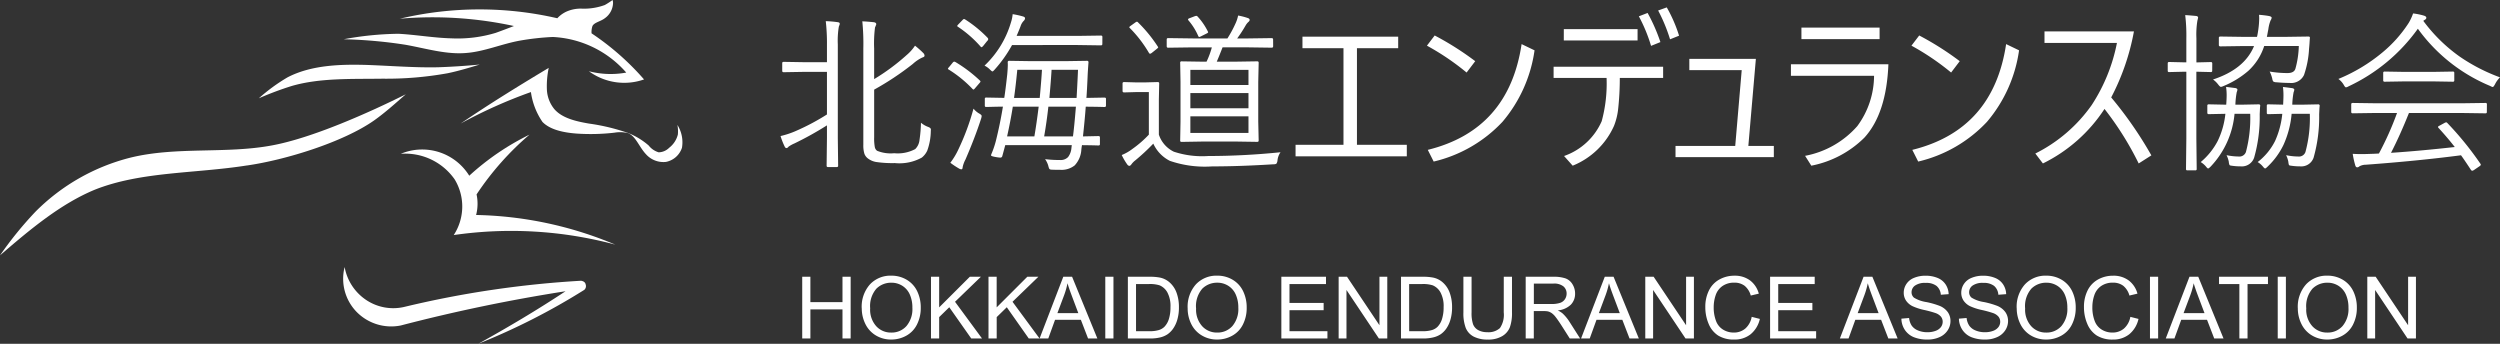 <svg xmlns="http://www.w3.org/2000/svg" width="289.881" height="39.862" viewBox="0 0 289.881 39.862"><rect x="0" y="0" width="289.881" height="39.862" fill="#333333" stroke="none"/><g transform="translate(-552.7 -591.8)"><path d="M649.286,627.034a33.35,33.35,0,0,1,6.14-6.934,29.683,29.683,0,0,0-6.987,4.764,6.417,6.417,0,0,0-7.939-2.541,6.994,6.994,0,0,1,6.246,2.964,6.052,6.052,0,0,1-.106,6.457,46.555,46.555,0,0,1,18.737,1.112,43.718,43.718,0,0,0-16.143-3.44,5.177,5.177,0,0,0,.053-2.382Z" transform="translate(-41.328 -12.689)" fill="#fff" fill-rule="evenodd"/><path d="M663.074,612.346c.9.953,2.541,1.27,4.023,1.376a23.91,23.91,0,0,0,4.34-.106,3.9,3.9,0,0,1,1.588.053c.9.37,1.27,1.588,2.064,2.435a2.7,2.7,0,0,0,2.329.9,2.444,2.444,0,0,0,1.853-1.641,3.77,3.77,0,0,0-.529-2.646,3.922,3.922,0,0,1,.053,1.112,2.792,2.792,0,0,1-1.006,1.535,1.781,1.781,0,0,1-1.217.529,2.309,2.309,0,0,1-1.164-.794,8.389,8.389,0,0,0-2.329-1.429,23.455,23.455,0,0,0-4.6-1.111c-1.535-.265-3.123-.635-4.023-1.694a3.854,3.854,0,0,1-.847-2.223,10.31,10.31,0,0,1,.212-2.541c-3.44,2.064-6.881,4.181-10.215,6.457a56.3,56.3,0,0,1,8.151-3.652,8.077,8.077,0,0,0,1.323,3.44Z" transform="translate(-47.495 -6.431)" fill="#fff" fill-rule="evenodd"/><path d="M656.423,600.057a6.929,6.929,0,0,0,6.4.953,30.65,30.65,0,0,0-6.087-5.346,2.193,2.193,0,0,1,.106-.847c.212-.423.953-.529,1.429-.9a2.24,2.24,0,0,0,.953-1.694,1.032,1.032,0,0,0-.053-.423,8.617,8.617,0,0,1-.9.582,7.025,7.025,0,0,1-2.594.423,4.039,4.039,0,0,0-1.8.318,3.3,3.3,0,0,0-1.111.794,40.151,40.151,0,0,0-18.261.053,44.4,44.4,0,0,1,13.232.847c-.688.265-1.376.529-2.117.794a15.211,15.211,0,0,1-5.134.635c-2.064-.053-4.128-.423-6.14-.529a36.9,36.9,0,0,0-6.352.635,54.275,54.275,0,0,1,7.145.635c2.382.423,4.764,1.164,7.093.953,2.064-.159,4.128-1.059,6.193-1.429a29.967,29.967,0,0,1,3.811-.423,12.066,12.066,0,0,1,8.522,4.128,10.025,10.025,0,0,1-4.34-.159Z" transform="translate(-35.444)" fill="#fff" fill-rule="evenodd"/><path d="M623.744,607.141a39.862,39.862,0,0,0,7.569-.635c1.27-.265,2.488-.635,3.705-1.006-1.641.159-3.282.265-4.87.318-2.646.053-5.293-.159-8.045-.265-3.229-.106-6.616,0-9.368,1.429a20.624,20.624,0,0,0-3.335,2.435,37.171,37.171,0,0,1,3.811-1.429c3.282-.953,6.934-.794,10.533-.847Z" transform="translate(-26.689 -6.217)" fill="#fff" fill-rule="evenodd"/><path d="M581.335,619.657c4.446-.635,11.168-2.7,14.767-5.24,1.27-.9,2.435-1.958,3.652-3.017-4.34,2.17-10.9,5.081-15.508,5.928-5.346,1.006-11.115.106-16.461,1.429A23.7,23.7,0,0,0,556.828,625a42.219,42.219,0,0,0-4.128,5.081c3.493-3.017,7.04-5.981,11.009-7.622,5.346-2.117,11.591-1.853,17.625-2.805Z" transform="translate(0 -8.669)" fill="#fff" fill-rule="evenodd"/><path d="M635.034,652.7a5.644,5.644,0,0,1-4.5-.794,5.827,5.827,0,0,1-2.488-3.811,5.506,5.506,0,0,0,1.376,5.187,5.617,5.617,0,0,0,5.134,1.588,194.207,194.207,0,0,1,19.107-3.97c-3.282,2.17-6.669,4.181-10.109,6.087a76.525,76.525,0,0,0,12.28-6.246.58.58,0,0,0,.159-.635c-.053-.265-.265-.371-.529-.423a116.047,116.047,0,0,0-20.431,3.017Z" transform="translate(-35.385 -25.33)" fill="#fff" fill-rule="evenodd"/><path d="M18.848-3.145a6.858,6.858,0,0,1-.41,2.256,2.209,2.209,0,0,1-.635.811,5.346,5.346,0,0,1-3.115.635A12.815,12.815,0,0,1,12.51.43a2.189,2.189,0,0,1-.928-.391,1.211,1.211,0,0,1-.43-.557,3.311,3.311,0,0,1-.127-1.045V-12.725a26.36,26.36,0,0,0-.117-3.154q.547.02,1.318.1.3.039.3.244a2.817,2.817,0,0,1-.146.361,14.664,14.664,0,0,0-.1,2.451V-9.18a24.392,24.392,0,0,0,3.76-2.783,5.15,5.15,0,0,0,.977-1.094,10.315,10.315,0,0,1,.967.859.43.43,0,0,1,.137.313q0,.127-.264.205a4.415,4.415,0,0,0-1.094.742,33.21,33.21,0,0,1-4.482,2.979v5.518a5.5,5.5,0,0,0,.078,1.152.684.684,0,0,0,.264.42A4.158,4.158,0,0,0,14.6-.586a4.317,4.317,0,0,0,2.441-.479,1.73,1.73,0,0,0,.5-1.074,15.037,15.037,0,0,0,.166-1.982,2.806,2.806,0,0,0,.82.479q.332.117.332.3Q18.857-3.291,18.848-3.145ZM8.291-15.605a.531.531,0,0,1-.039.166q-.049.137-.068.176A9.923,9.923,0,0,0,8.066-13.2v10.84L8.105.859a.138.138,0,0,1-.156.156H6.924A.138.138,0,0,1,6.768.859l.039-3.223V-3.818a37.819,37.819,0,0,1-3.779,2.1,3.579,3.579,0,0,0-.684.381.315.315,0,0,1-.234.156q-.117,0-.205-.176a8.39,8.39,0,0,1-.479-1.221A10.091,10.091,0,0,0,3.047-3.1a26.35,26.35,0,0,0,3.76-1.982V-10.02H4.15L1.787-9.98q-.166,0-.166-.156v-.889q0-.156.166-.156l2.363.039H6.807v-2A22.723,22.723,0,0,0,6.67-15.9a12.838,12.838,0,0,1,1.377.117Q8.291-15.752,8.291-15.605ZM39.16-6.1q0,.156-.186.156l-.264-.01q-.811-.02-1.895-.029-.1,1.406-.322,3.447l1.8-.039q.166,0,.166.156v.781q0,.156-.166.156l-.234-.01q-.732-.02-1.68-.029a5.4,5.4,0,0,0-.078.576A2.9,2.9,0,0,1,35.527.83a2.451,2.451,0,0,1-1.67.508q-.723,0-1.006-.02A.407.407,0,0,1,32.6,1.24,1.262,1.262,0,0,1,32.48.9,2.529,2.529,0,0,0,32.1.1a13.33,13.33,0,0,0,1.719.1,1.184,1.184,0,0,0,.947-.342A2.008,2.008,0,0,0,35.156-1.2l.039-.322H27.48q-.1.391-.342,1.27a.224.224,0,0,1-.225.176,3.81,3.81,0,0,1-.479-.059q-.6-.1-.6-.2a.465.465,0,0,1,.029-.127,10.8,10.8,0,0,0,.508-1.465q.5-1.982.84-4.062-.83.01-1.484.029l-.459.01a.138.138,0,0,1-.156-.156v-.8q0-.137.156-.137l2.1.039q.146-.928.342-2.705.068-.742.068-1.152,0-.117-.01-.264a.155.155,0,0,1,.176-.176l2.529.039h3.955l2.529-.039a.155.155,0,0,1,.176.176q-.078,1.055-.1,1.582Q36.963-7.93,36.895-7l2.08-.039q.186,0,.186.137Zm-3.486.117H32.48q-.186,1.719-.488,3.447h3.34Q35.479-3.584,35.674-5.986Zm-4.316,0h-3q-.283,1.758-.664,3.447h3.164Q31.113-4.014,31.357-5.986Zm4.561-4.277H32.852Q32.793-9.17,32.6-7h3.154Q35.879-9.248,35.918-10.264Zm-4.18,0H28.877Q28.7-8.408,28.5-7h2.979Q31.68-9.17,31.738-10.264Zm7-2.988q0,.156-.166.156l-2.7-.039H28.271a15.033,15.033,0,0,1-2.031,2.861q-.176.2-.244.2t-.283-.215a2.454,2.454,0,0,0-.635-.459,11.238,11.238,0,0,0,3.057-4.99,4.154,4.154,0,0,0,.205-.977,9.444,9.444,0,0,1,1.191.264q.244.068.244.215a.426.426,0,0,1-.137.283,1.56,1.56,0,0,0-.381.635q-.146.4-.459,1.123h7.08l2.7-.039q.166,0,.166.156ZM24.678-4.58q-.7,2.158-1.807,4.717a3.41,3.41,0,0,0-.332.9q0,.244-.166.244a.727.727,0,0,1-.293-.117,8.874,8.874,0,0,1-.967-.645,8.16,8.16,0,0,0,.9-1.475,27.846,27.846,0,0,0,1.787-4.8,2.389,2.389,0,0,0,.693.586q.254.146.254.273A1.558,1.558,0,0,1,24.678-4.58Zm-.146-4.443a.214.214,0,0,1,.078.127q0,.049-.1.156l-.479.557q-.176.215-.225.215a.225.225,0,0,1-.117-.068,13.94,13.94,0,0,0-2.754-2.246q-.1-.049-.1-.1t.117-.176l.42-.508q.1-.137.2-.137a.3.3,0,0,1,.127.039A16.118,16.118,0,0,1,24.531-9.023Zm.908-4.941a.268.268,0,0,1,.068.156.373.373,0,0,1-.137.225l-.439.547q-.137.156-.2.156t-.117-.078A13.129,13.129,0,0,0,22-15.244q-.088-.049-.088-.1t.146-.2L22.5-16q.127-.146.2-.146a.247.247,0,0,1,.117.039A14.306,14.306,0,0,1,25.439-13.965ZM58.545-13q0,.176-.166.176l-2.8-.039h-2.9q-.488,1.25-.674,1.66H54.18l2.52-.039q.166,0,.166.156l-.049,2.227v4.6l.049,2.2q0,.156-.166.156l-2.52-.039h-3.74L47.92-1.9a.138.138,0,0,1-.156-.156l.039-2.2v-4.6l-.039-2.227a.138.138,0,0,1,.156-.156l2.52.039h.381a9.548,9.548,0,0,0,.615-1.66H49.219l-2.861.039q-.156,0-.156-.176v-.762q0-.176.156-.176l2.861.039h4.023a13.388,13.388,0,0,0,.957-1.777,3.923,3.923,0,0,0,.283-.879,7.206,7.206,0,0,1,1.133.293q.205.068.205.225,0,.117-.186.264a1.8,1.8,0,0,0-.293.391,15.823,15.823,0,0,1-.967,1.484h1.2l2.8-.039q.166,0,.166.176ZM55.684-2.939V-4.863H48.945v1.924Zm0-2.861V-7.559H48.945V-5.8Zm0-2.7v-1.748H48.945V-8.5ZM59.4-.7a1.96,1.96,0,0,0-.352.957.778.778,0,0,1-.137.381.754.754,0,0,1-.352.059q-3.9.244-7.08.244A12.487,12.487,0,0,1,46.572.3a4.174,4.174,0,0,1-1.924-2A23.629,23.629,0,0,1,42.51.283a2.154,2.154,0,0,0-.4.42q-.127.176-.244.176a.338.338,0,0,1-.234-.156,6.951,6.951,0,0,1-.645-1.1,5.33,5.33,0,0,0,1.26-.723,12.421,12.421,0,0,0,1.885-1.641V-7.676H42.646l-1.377.039q-.186,0-.186-.166v-.879q0-.156.186-.156l1.377.039H43.73l1.436-.039q.166,0,.166.156l-.039,1.865v4.072A3.37,3.37,0,0,0,47.031-.762a10.46,10.46,0,0,0,3.975.5A83.321,83.321,0,0,0,59.4-.7ZM45.166-12.959a.216.216,0,0,1,.049.1q0,.049-.2.205l-.5.4a.624.624,0,0,1-.244.137q-.059,0-.137-.117a14.369,14.369,0,0,0-2.2-2.861q-.068-.059-.068-.1,0-.059.186-.186l.479-.342a.7.7,0,0,1,.215-.117.214.214,0,0,1,.127.078A16.376,16.376,0,0,1,45.166-12.959Zm5.8-1.758a.19.19,0,0,1,.039.1q0,.068-.186.156l-.6.3a.944.944,0,0,1-.254.1q-.049,0-.107-.117a7.169,7.169,0,0,0-1.123-1.8.2.2,0,0,1-.059-.117q0-.1.225-.166l.537-.205a.8.8,0,0,1,.2-.049.219.219,0,0,1,.146.078A7.411,7.411,0,0,1,50.967-14.717ZM66.7-12.764H61.943V-14.1h11.1v1.338H68.262v11.2h5.781V-.225h-12.9V-1.562H66.7Zm10.576-1.475a34.271,34.271,0,0,1,4.7,2.979l-1,1.318a29.081,29.081,0,0,0-4.6-3.115Zm10.078,1,1.5.723a16.3,16.3,0,0,1-3.721,8.291A15.909,15.909,0,0,1,77.158.381L76.475-.977Q85.859-3.291,87.354-13.242Zm9.854,3.926H91.064v-1.3h12.7v1.3H98.74a32.786,32.786,0,0,1-.2,3.672,7.456,7.456,0,0,1-.479,1.9,8.893,8.893,0,0,1-4.785,4.6l-1-1.123A7.425,7.425,0,0,0,96.641-4.3,16.7,16.7,0,0,0,97.207-9.316Zm3.74-7.148,1.016-.391a20.36,20.36,0,0,1,1.484,3.379l-1.084.439A18.191,18.191,0,0,0,100.947-16.465Zm-8.7,1.484H100.8v1.318H92.246Zm10.938-2.158,1-.361a16.523,16.523,0,0,1,1.426,3.281l-1.045.42A19.268,19.268,0,0,0,103.184-17.139Zm10.459,15.7H116.6v1.3h-11.4v-1.3h6.924l.752-8.789h-6.074v-1.3h7.715ZM119.8-15.156h9.063v1.338H119.8ZM118.584-10.9h11.3q-.225,5.713-2.793,8.516A11.973,11.973,0,0,1,120.947.859l-.723-1.143a10.681,10.681,0,0,0,6.055-3.447,9.878,9.878,0,0,0,1.943-5.83h-9.639Zm14.873-3.34a34.27,34.27,0,0,1,4.7,2.979l-1,1.318a29.08,29.08,0,0,0-4.6-3.115Zm10.078,1,1.5.723a16.3,16.3,0,0,1-3.721,8.291A15.909,15.909,0,0,1,133.34.381l-.684-1.357Q142.041-3.291,143.535-13.242Zm11.406,7.52A17.992,17.992,0,0,1,147.8.6l-.879-1.152a17.558,17.558,0,0,0,6.533-5.615,20.23,20.23,0,0,0,2.93-7.207h-8.4v-1.338h10.371a26.835,26.835,0,0,1-2.637,7.656,44.923,44.923,0,0,1,4.658,6.719L158.906.6A35.9,35.9,0,0,0,154.941-5.723Zm23.818-8.242q-.02.176-.049.693-.029.361-.049.557a11.08,11.08,0,0,1-.586,3.057,1.649,1.649,0,0,1-1.68.918q-.664,0-1.543-.078a.62.62,0,0,1-.352-.1.849.849,0,0,1-.107-.322,3.8,3.8,0,0,0-.3-.82,12.174,12.174,0,0,0,2.061.176q.781,0,.928-.518a10.828,10.828,0,0,0,.391-2.617h-4.014a6.659,6.659,0,0,1-1.846,2.881,10.46,10.46,0,0,1-2.871,1.758,1.106,1.106,0,0,1-.3.1q-.1,0-.3-.254a2.849,2.849,0,0,0-.615-.605q3.652-1.2,4.756-3.877h-1.24l-2.656.039q-.186,0-.186-.156v-.85q0-.137.186-.137l2.656.039h1.582q.068-.273.137-.742a10.192,10.192,0,0,0,.117-1.377q0-.215-.02-.439a11.461,11.461,0,0,1,1.143.137q.322.068.322.205a.665.665,0,0,1-.117.293,4,4,0,0,0-.264,1.025l-.059.293q-.068.391-.117.605H175.9l2.686-.039Q178.76-14.121,178.76-13.965Zm-11.328,3.809a.138.138,0,0,1-.156.156l-1.582-.039h-.1V-2.3l.039,3.545a.138.138,0,0,1-.156.156h-.928a.138.138,0,0,1-.156-.156l.039-3.516v-7.764h-.342l-1.66.039a.138.138,0,0,1-.156-.156V-11q0-.166.156-.166l1.66.039h.342v-2.734A19.844,19.844,0,0,0,164.3-16.6q.449.02,1.279.1.215.039.215.186a2.454,2.454,0,0,1-.078.342,9.923,9.923,0,0,0-.117,2.061v2.793h.1l1.582-.039q.156,0,.156.166Zm12.461,4.072a5.424,5.424,0,0,0-.039.557q-.02.4-.02.469a17.145,17.145,0,0,1-.645,4.98A1.5,1.5,0,0,1,177.656.938a7.134,7.134,0,0,1-1.084-.078q-.205-.02-.244-.088A1.453,1.453,0,0,1,176.26.42,2.933,2.933,0,0,0,176-.361a7.1,7.1,0,0,0,1.4.156.792.792,0,0,0,.84-.518,15,15,0,0,0,.508-4.434h-2.109a11.02,11.02,0,0,1-.947,3.613,8.683,8.683,0,0,1-1.826,2.5q-.225.225-.3.225t-.244-.205A2.344,2.344,0,0,0,172.7.439,7.077,7.077,0,0,0,174.717-2a10.051,10.051,0,0,0,.84-3.154l-1.641.039a.138.138,0,0,1-.156-.156v-.82q0-.166.156-.166l1.738.039q.039-.684.039-1.1a7.476,7.476,0,0,0-.059-.947q.176.01,1.1.137.215.059.215.176a.811.811,0,0,1-.078.283,9.363,9.363,0,0,0-.156,1.455h1.074l1.924-.039A.155.155,0,0,1,179.893-6.084Zm-6.895,0a5.424,5.424,0,0,0-.039.557q-.02.4-.02.469a17.145,17.145,0,0,1-.645,4.98A1.5,1.5,0,0,1,170.752.938a7.065,7.065,0,0,1-1.074-.078q-.205-.02-.244-.088a1.047,1.047,0,0,1-.078-.352,2.933,2.933,0,0,0-.264-.781,7.242,7.242,0,0,0,1.406.156.8.8,0,0,0,.84-.518,15.3,15.3,0,0,0,.5-4.434H170.02A10.223,10.223,0,0,1,167.256.957q-.225.225-.3.225t-.234-.205a2.519,2.519,0,0,0-.625-.537,8.027,8.027,0,0,0,1.973-2.451,9.466,9.466,0,0,0,.889-3.145h-.039l-1.9.039q-.156,0-.156-.166V-6.1a.138.138,0,0,1,.156-.156l1.9.039h.137q.049-.7.049-1.113a6.691,6.691,0,0,0-.068-.947l1.1.137q.215.059.215.186a.888.888,0,0,1-.078.283,9.363,9.363,0,0,0-.156,1.455h.781l1.924-.039A.155.155,0,0,1,173-6.084Zm26.279.713a.138.138,0,0,1-.156.156l-2.764-.039h-6.113q-1.025,2.568-2.08,4.619,3.369-.225,7.393-.674-.82-1.055-1.875-2.207a.187.187,0,0,1-.068-.117q0-.068.186-.156l.586-.322a.45.45,0,0,1,.176-.059.169.169,0,0,1,.117.059A36.94,36.94,0,0,1,198.525.625a.215.215,0,0,1,.049.117q0,.088-.156.186l-.615.42a.6.6,0,0,1-.225.1q-.068,0-.156-.117-.8-1.221-1.143-1.68-5,.654-11.016,1.094a1.629,1.629,0,0,0-.762.186.364.364,0,0,1-.264.117q-.146,0-.215-.215a10.692,10.692,0,0,1-.3-1.348q.488.029,1,.029.527,0,1.182-.029.264,0,.859-.039a35.485,35.485,0,0,0,2.1-4.7h-2.393l-2.744.039q-.176,0-.176-.156V-6.26q0-.156.176-.156l2.744.039h9.893l2.764-.039a.138.138,0,0,1,.156.156ZM200.8-9.385a2.978,2.978,0,0,0-.576.8q-.176.322-.264.322a.829.829,0,0,1-.283-.117,19.607,19.607,0,0,1-8.4-6.641,20.62,20.62,0,0,1-8.037,6.68.788.788,0,0,1-.3.117q-.1,0-.264-.3a2.2,2.2,0,0,0-.615-.674,19.657,19.657,0,0,0,5.088-3.057,14.98,14.98,0,0,0,3.057-3.428,5.771,5.771,0,0,0,.518-1.113,7.773,7.773,0,0,1,1.25.254q.283.088.283.244a.226.226,0,0,1-.137.215l-.215.146a18.567,18.567,0,0,0,4.258,4.17A20.8,20.8,0,0,0,200.8-9.385Zm-5.3.352a.138.138,0,0,1-.156.156L193-8.916h-3.242l-2.334.039q-.166,0-.166-.156V-9.9q0-.156.166-.156l2.334.039H193l2.344-.039a.138.138,0,0,1,.156.156Z" transform="translate(641.78 610.153)" fill="#fff"/><path d="M.8,0V-7.158h.947v2.939H5.469V-7.158h.947V0H5.469V-3.374H1.748V0Zm6.9-3.486a3.89,3.89,0,0,1,.957-2.791,3.254,3.254,0,0,1,2.471-1.008,3.428,3.428,0,0,1,1.787.474,3.093,3.093,0,0,1,1.213,1.321,4.29,4.29,0,0,1,.417,1.921,4.218,4.218,0,0,1-.439,1.948,3,3,0,0,1-1.245,1.3,3.557,3.557,0,0,1-1.738.442A3.385,3.385,0,0,1,9.321-.366,3.142,3.142,0,0,1,8.115-1.7,4.04,4.04,0,0,1,7.705-3.486Zm.977.015a2.868,2.868,0,0,0,.7,2.039,2.289,2.289,0,0,0,1.746.745,2.285,2.285,0,0,0,1.76-.752,3.04,3.04,0,0,0,.691-2.134,3.667,3.667,0,0,0-.3-1.526,2.27,2.27,0,0,0-.864-1.011,2.343,2.343,0,0,0-1.277-.359,2.422,2.422,0,0,0-1.731.691A3.086,3.086,0,0,0,8.682-3.472ZM15.732,0V-7.158h.947v3.55l3.555-3.55h1.284l-3,2.9L21.65,0H20.4L17.852-3.623,16.68-2.48V0ZM22.4,0V-7.158h.947v3.55L26.9-7.158h1.284l-3,2.9L28.32,0H27.07L24.521-3.623,23.35-2.48V0Zm5.923,0,2.749-7.158h1.021L35.024,0H33.945L33.11-2.168H30.117L29.331,0Zm2.065-2.939h2.427L32.07-4.922q-.342-.9-.508-1.484a9.125,9.125,0,0,1-.386,1.367ZM35.942,0V-7.158h.947V0ZM38.56,0V-7.158h2.466a5.981,5.981,0,0,1,1.274.1,2.425,2.425,0,0,1,1.05.513A2.912,2.912,0,0,1,44.2-5.32a4.8,4.8,0,0,1,.281,1.7,5,5,0,0,1-.19,1.445A3.506,3.506,0,0,1,43.8-1.13a2.594,2.594,0,0,1-.652.649,2.657,2.657,0,0,1-.854.359A4.877,4.877,0,0,1,41.143,0Zm.947-.845h1.528a3.709,3.709,0,0,0,1.111-.132,1.589,1.589,0,0,0,.642-.371,2.258,2.258,0,0,0,.525-.906A4.428,4.428,0,0,0,43.5-3.633a3.331,3.331,0,0,0-.369-1.726,1.855,1.855,0,0,0-.9-.808,3.7,3.7,0,0,0-1.226-.146h-1.5Zm5.986-2.642a3.89,3.89,0,0,1,.957-2.791,3.254,3.254,0,0,1,2.471-1.008,3.428,3.428,0,0,1,1.787.474,3.093,3.093,0,0,1,1.213,1.321,4.29,4.29,0,0,1,.417,1.921A4.218,4.218,0,0,1,51.9-1.621a3,3,0,0,1-1.245,1.3,3.557,3.557,0,0,1-1.738.442,3.385,3.385,0,0,1-1.807-.488A3.142,3.142,0,0,1,45.9-1.7,4.04,4.04,0,0,1,45.493-3.486Zm.977.015a2.868,2.868,0,0,0,.7,2.039,2.289,2.289,0,0,0,1.746.745,2.285,2.285,0,0,0,1.76-.752,3.04,3.04,0,0,0,.691-2.134,3.667,3.667,0,0,0-.3-1.526A2.27,2.27,0,0,0,50.2-6.111a2.343,2.343,0,0,0-1.277-.359,2.422,2.422,0,0,0-1.731.691A3.086,3.086,0,0,0,46.47-3.472ZM56.357,0V-7.158h5.176v.845H57.3v2.192h3.96v.84H57.3V-.845H61.7V0ZM63,0V-7.158h.972l3.76,5.62v-5.62h.908V0h-.972l-3.76-5.625V0Zm7.231,0V-7.158H72.7a5.981,5.981,0,0,1,1.274.1,2.425,2.425,0,0,1,1.05.513,2.912,2.912,0,0,1,.847,1.223,4.8,4.8,0,0,1,.281,1.7,5,5,0,0,1-.19,1.445,3.506,3.506,0,0,1-.488,1.042,2.594,2.594,0,0,1-.652.649,2.657,2.657,0,0,1-.854.359A4.877,4.877,0,0,1,72.813,0Zm.947-.845h1.528a3.709,3.709,0,0,0,1.111-.132,1.589,1.589,0,0,0,.642-.371,2.258,2.258,0,0,0,.525-.906,4.428,4.428,0,0,0,.188-1.379A3.331,3.331,0,0,0,74.8-5.359a1.855,1.855,0,0,0-.9-.808,3.7,3.7,0,0,0-1.226-.146h-1.5ZM82.148-7.158H83.1v4.136a4.895,4.895,0,0,1-.244,1.714A2.091,2.091,0,0,1,81.97-.276a3.121,3.121,0,0,1-1.672.4,3.437,3.437,0,0,1-1.646-.347,1.979,1.979,0,0,1-.913-1,4.781,4.781,0,0,1-.273-1.794V-7.158h.947v4.131a4.027,4.027,0,0,0,.173,1.375,1.316,1.316,0,0,0,.6.681,2.067,2.067,0,0,0,1.033.239A1.974,1.974,0,0,0,81.7-1.206a2.729,2.729,0,0,0,.444-1.821ZM84.688,0V-7.158h3.174a4.224,4.224,0,0,1,1.455.193,1.591,1.591,0,0,1,.8.681,2.032,2.032,0,0,1,.3,1.079,1.8,1.8,0,0,1-.493,1.284,2.5,2.5,0,0,1-1.523.664,2.457,2.457,0,0,1,.571.356,4.922,4.922,0,0,1,.786.952L91,0H89.8l-.947-1.489q-.415-.645-.684-.986a2.149,2.149,0,0,0-.481-.479,1.422,1.422,0,0,0-.432-.19,2.846,2.846,0,0,0-.527-.034h-1.1V0Zm.947-4h2.036a3.054,3.054,0,0,0,1.016-.134,1.081,1.081,0,0,0,.557-.43,1.162,1.162,0,0,0,.19-.642,1.067,1.067,0,0,0-.369-.835A1.725,1.725,0,0,0,87.9-6.367H85.635Zm5.474,4,2.749-7.158h1.021L97.808,0H96.729l-.835-2.168H92.9L92.114,0Zm2.065-2.939H95.6l-.747-1.982q-.342-.9-.508-1.484a9.125,9.125,0,0,1-.386,1.367ZM98.555,0V-7.158h.972l3.76,5.62v-5.62h.908V0h-.972l-3.76-5.625V0Zm12.339-2.51.947.239a3.189,3.189,0,0,1-1.072,1.78,2.953,2.953,0,0,1-1.892.613,3.4,3.4,0,0,1-1.882-.471,2.942,2.942,0,0,1-1.1-1.365,4.869,4.869,0,0,1-.378-1.919,4.218,4.218,0,0,1,.427-1.951,2.927,2.927,0,0,1,1.216-1.265,3.552,3.552,0,0,1,1.736-.432,2.935,2.935,0,0,1,1.807.547A2.84,2.84,0,0,1,111.719-5.2l-.933.22a2.212,2.212,0,0,0-.723-1.138,1.926,1.926,0,0,0-1.191-.356,2.314,2.314,0,0,0-1.379.4,2.089,2.089,0,0,0-.779,1.062,4.276,4.276,0,0,0-.225,1.375,4.368,4.368,0,0,0,.266,1.594,1.982,1.982,0,0,0,.828,1.018,2.321,2.321,0,0,0,1.216.337,2.037,2.037,0,0,0,1.348-.459A2.349,2.349,0,0,0,110.894-2.51ZM113.027,0V-7.158H118.2v.845h-4.229v2.192h3.96v.84h-3.96V-.845h4.395V0Zm8.091,0,2.749-7.158h1.021L127.817,0h-1.079L125.9-2.168H122.91L122.124,0Zm2.065-2.939h2.427l-.747-1.982q-.342-.9-.508-1.484a9.125,9.125,0,0,1-.386,1.367Zm5.068.64.894-.078a1.973,1.973,0,0,0,.3.881,1.613,1.613,0,0,0,.72.557,2.727,2.727,0,0,0,1.1.212,2.633,2.633,0,0,0,.957-.161,1.328,1.328,0,0,0,.618-.442,1.025,1.025,0,0,0,.2-.613.932.932,0,0,0-.2-.588,1.447,1.447,0,0,0-.645-.422,12.6,12.6,0,0,0-1.274-.349,6.512,6.512,0,0,1-1.382-.447,1.938,1.938,0,0,1-.764-.667,1.633,1.633,0,0,1-.251-.891,1.819,1.819,0,0,1,.308-1.013,1.9,1.9,0,0,1,.9-.715,3.408,3.408,0,0,1,1.313-.244,3.588,3.588,0,0,1,1.4.256,2.025,2.025,0,0,1,.935.754,2.167,2.167,0,0,1,.352,1.128l-.908.068a1.465,1.465,0,0,0-.5-1.025,1.929,1.929,0,0,0-1.248-.347,2,2,0,0,0-1.252.315.945.945,0,0,0-.393.759.814.814,0,0,0,.278.635,3.771,3.771,0,0,0,1.428.51,9.447,9.447,0,0,1,1.584.457,2.17,2.17,0,0,1,.923.73,1.778,1.778,0,0,1,.3,1.018,1.947,1.947,0,0,1-.327,1.077,2.154,2.154,0,0,1-.94.786A3.275,3.275,0,0,1,131.3.122a4.119,4.119,0,0,1-1.628-.283,2.281,2.281,0,0,1-1.03-.852A2.416,2.416,0,0,1,128.252-2.3Zm6.67,0,.894-.078a1.973,1.973,0,0,0,.3.881,1.613,1.613,0,0,0,.72.557,2.727,2.727,0,0,0,1.1.212,2.633,2.633,0,0,0,.957-.161,1.328,1.328,0,0,0,.618-.442,1.025,1.025,0,0,0,.2-.613.932.932,0,0,0-.2-.588,1.447,1.447,0,0,0-.645-.422,12.6,12.6,0,0,0-1.274-.349,6.512,6.512,0,0,1-1.382-.447,1.938,1.938,0,0,1-.764-.667,1.633,1.633,0,0,1-.251-.891,1.819,1.819,0,0,1,.308-1.013,1.9,1.9,0,0,1,.9-.715,3.408,3.408,0,0,1,1.313-.244,3.588,3.588,0,0,1,1.4.256,2.025,2.025,0,0,1,.935.754,2.167,2.167,0,0,1,.352,1.128l-.908.068A1.465,1.465,0,0,0,139-6.1a1.929,1.929,0,0,0-1.248-.347,2,2,0,0,0-1.252.315.945.945,0,0,0-.393.759.814.814,0,0,0,.278.635,3.771,3.771,0,0,0,1.428.51,9.447,9.447,0,0,1,1.584.457,2.17,2.17,0,0,1,.923.73,1.778,1.778,0,0,1,.3,1.018,1.947,1.947,0,0,1-.327,1.077,2.154,2.154,0,0,1-.94.786,3.275,3.275,0,0,1-1.379.281,4.119,4.119,0,0,1-1.628-.283,2.281,2.281,0,0,1-1.03-.852A2.416,2.416,0,0,1,134.922-2.3Zm6.7-1.187a3.89,3.89,0,0,1,.957-2.791,3.254,3.254,0,0,1,2.471-1.008,3.428,3.428,0,0,1,1.787.474,3.093,3.093,0,0,1,1.213,1.321,4.29,4.29,0,0,1,.417,1.921,4.218,4.218,0,0,1-.439,1.948,3,3,0,0,1-1.245,1.3,3.557,3.557,0,0,1-1.738.442,3.385,3.385,0,0,1-1.807-.488A3.142,3.142,0,0,1,142.036-1.7,4.04,4.04,0,0,1,141.626-3.486Zm.977.015a2.868,2.868,0,0,0,.7,2.039,2.289,2.289,0,0,0,1.746.745,2.285,2.285,0,0,0,1.76-.752,3.04,3.04,0,0,0,.691-2.134,3.667,3.667,0,0,0-.3-1.526,2.27,2.27,0,0,0-.864-1.011,2.343,2.343,0,0,0-1.277-.359,2.422,2.422,0,0,0-1.731.691A3.086,3.086,0,0,0,142.6-3.472Zm12.2.962.947.239a3.189,3.189,0,0,1-1.072,1.78,2.953,2.953,0,0,1-1.892.613A3.4,3.4,0,0,1,150.9-.349a2.942,2.942,0,0,1-1.1-1.365,4.87,4.87,0,0,1-.378-1.919,4.218,4.218,0,0,1,.427-1.951,2.927,2.927,0,0,1,1.216-1.265A3.552,3.552,0,0,1,152.8-7.28a2.935,2.935,0,0,1,1.807.547A2.84,2.84,0,0,1,155.625-5.2l-.933.22a2.212,2.212,0,0,0-.723-1.138,1.926,1.926,0,0,0-1.191-.356,2.314,2.314,0,0,0-1.379.4,2.089,2.089,0,0,0-.779,1.062,4.276,4.276,0,0,0-.225,1.375,4.368,4.368,0,0,0,.266,1.594,1.982,1.982,0,0,0,.828,1.018,2.321,2.321,0,0,0,1.216.337,2.037,2.037,0,0,0,1.348-.459A2.349,2.349,0,0,0,154.8-2.51ZM157.075,0V-7.158h.947V0Zm1.831,0,2.749-7.158h1.021L165.605,0h-1.079l-.835-2.168H160.7L159.912,0Zm2.065-2.939H163.4l-.747-1.982q-.342-.9-.508-1.484a9.124,9.124,0,0,1-.386,1.367ZM167.441,0V-6.313h-2.358v-.845h5.674v.845h-2.368V0Zm4.448,0V-7.158h.947V0Zm2.329-3.486a3.89,3.89,0,0,1,.957-2.791,3.254,3.254,0,0,1,2.471-1.008,3.428,3.428,0,0,1,1.787.474,3.093,3.093,0,0,1,1.213,1.321,4.29,4.29,0,0,1,.417,1.921,4.218,4.218,0,0,1-.439,1.948,3,3,0,0,1-1.245,1.3,3.557,3.557,0,0,1-1.738.442,3.385,3.385,0,0,1-1.807-.488A3.142,3.142,0,0,1,174.629-1.7,4.04,4.04,0,0,1,174.219-3.486Zm.977.015a2.868,2.868,0,0,0,.7,2.039,2.289,2.289,0,0,0,1.746.745,2.285,2.285,0,0,0,1.76-.752,3.04,3.04,0,0,0,.691-2.134,3.667,3.667,0,0,0-.3-1.526,2.27,2.27,0,0,0-.864-1.011,2.343,2.343,0,0,0-1.277-.359,2.422,2.422,0,0,0-1.731.691A3.086,3.086,0,0,0,175.2-3.472ZM182.275,0V-7.158h.972l3.76,5.62v-5.62h.908V0h-.972l-3.76-5.625V0Z" transform="translate(644.919 631.049)" fill="#fff"/></g></svg>